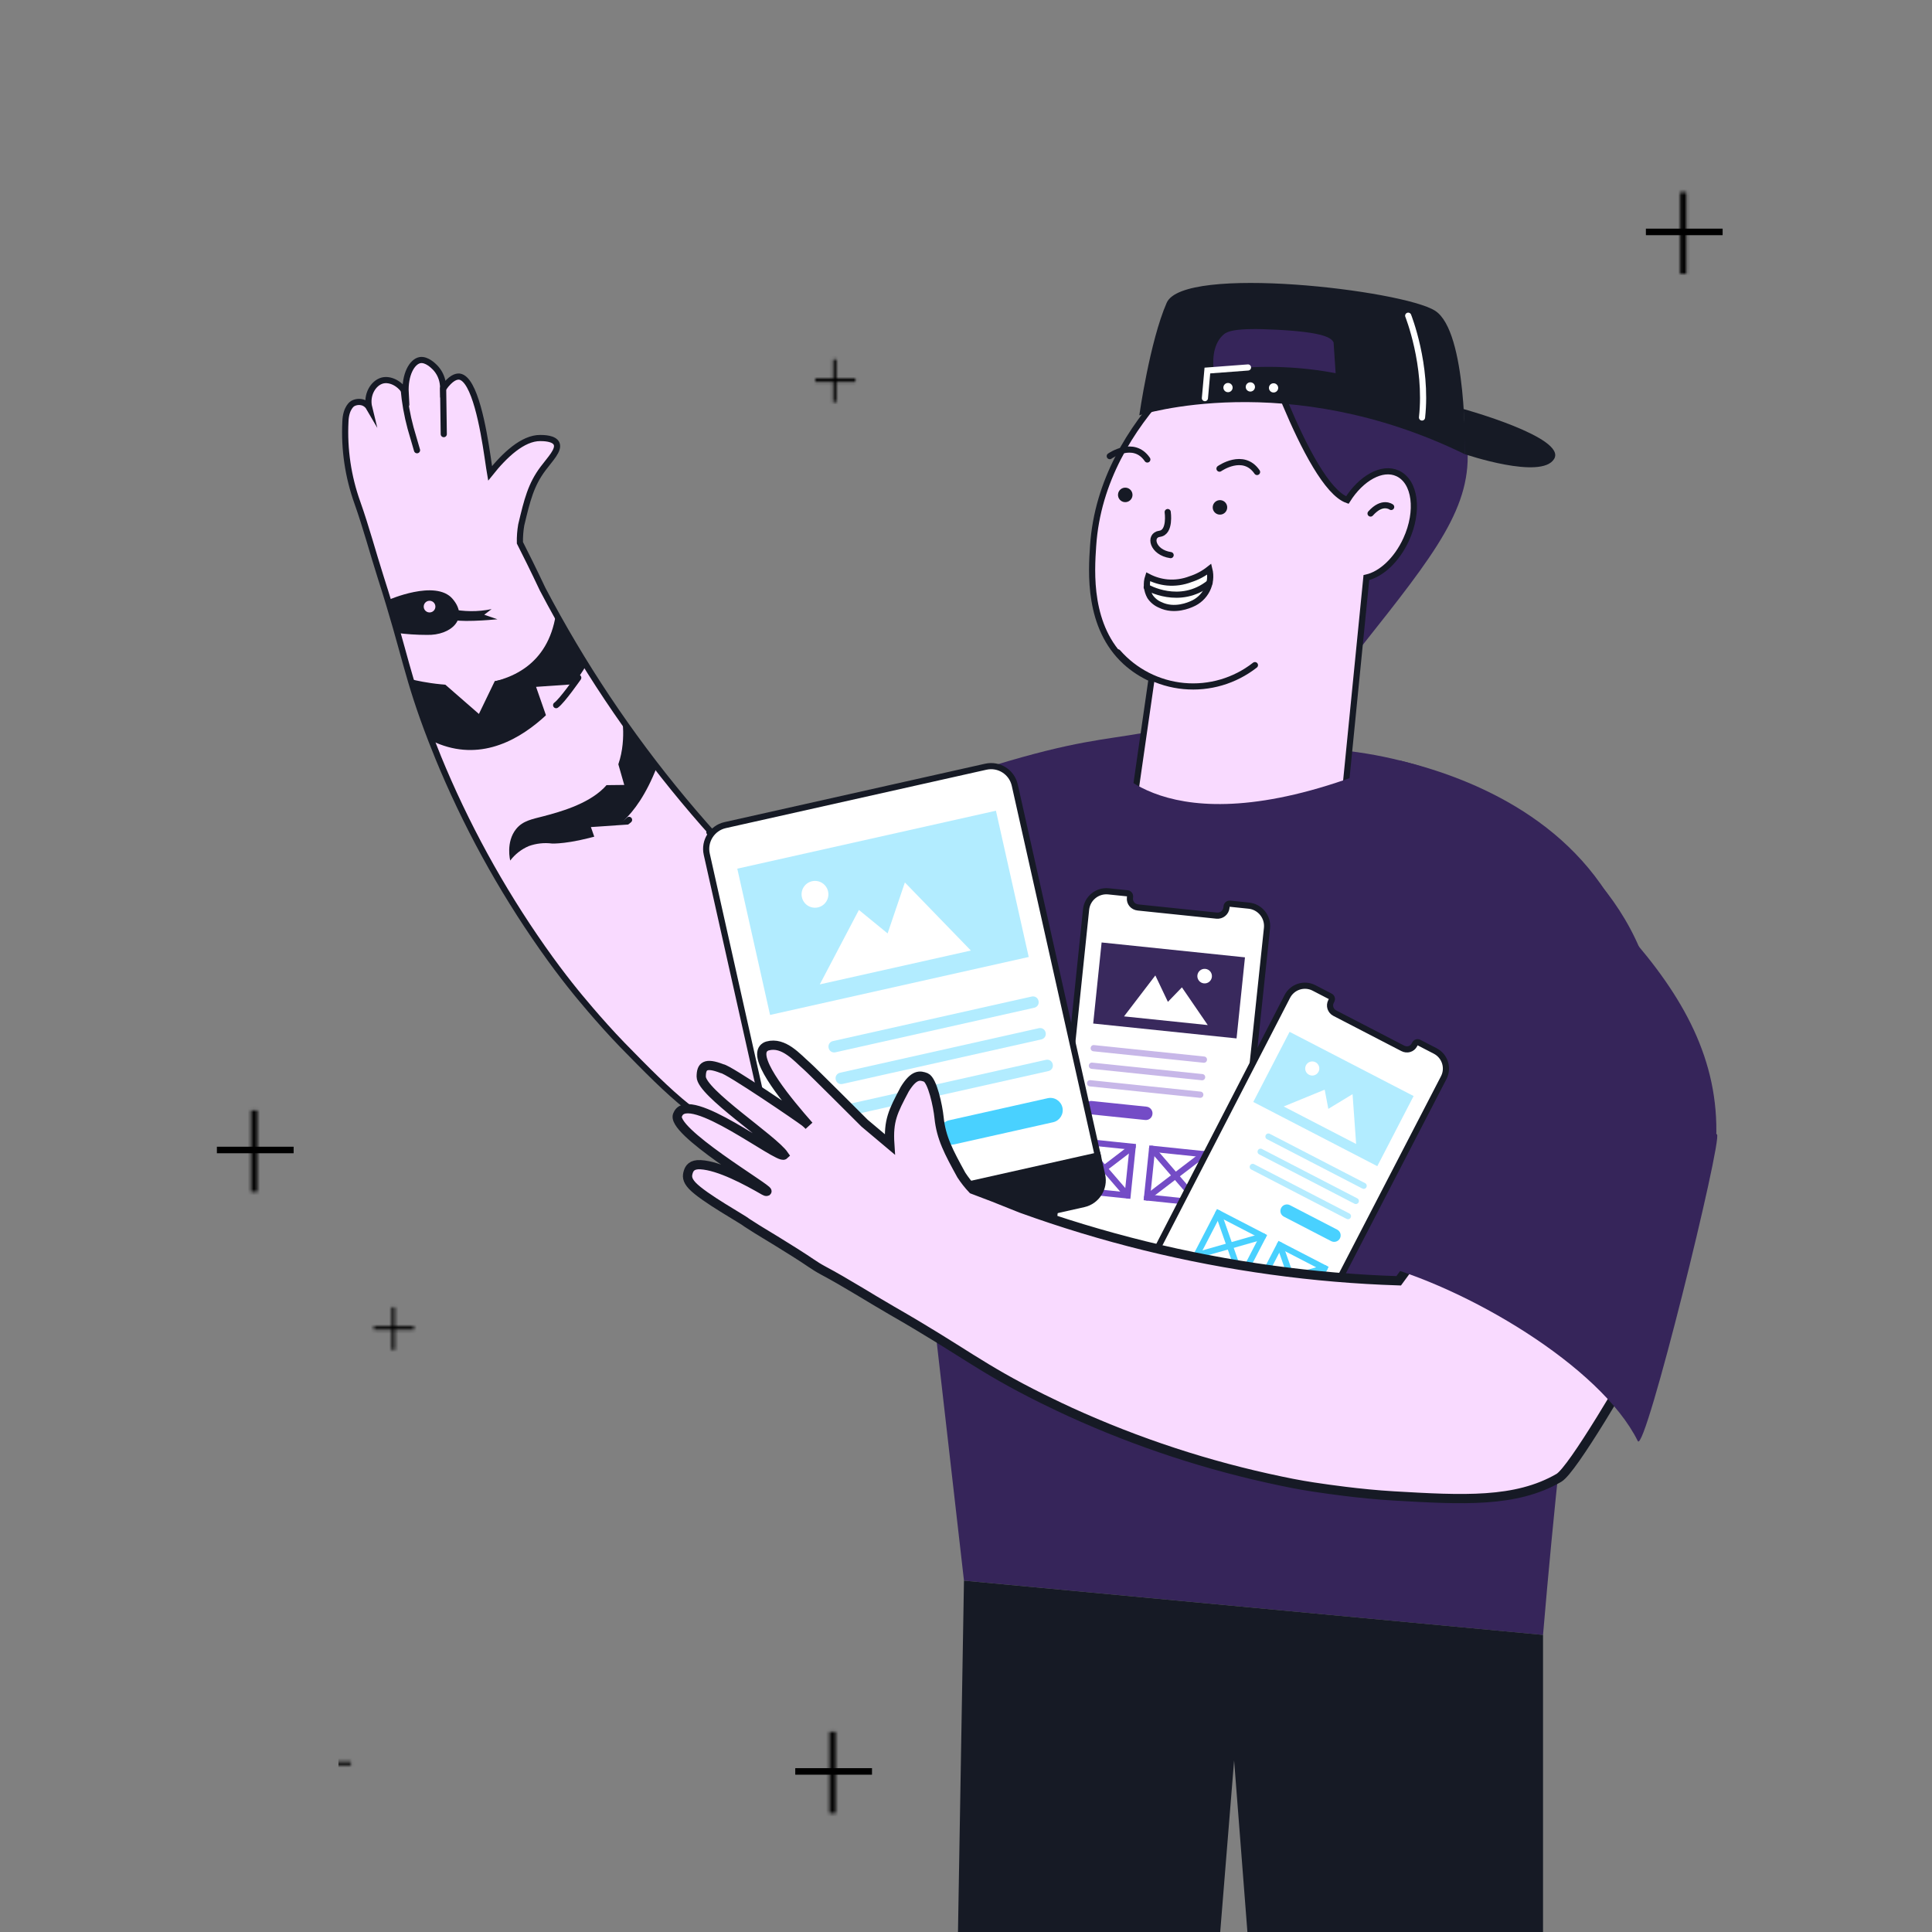 <?xml version="1.0" encoding="UTF-8"?> <svg xmlns="http://www.w3.org/2000/svg" width="628" height="628" viewBox="0 0 628 628" fill="none"><rect x="0" y="0" width="628" height="628" fill="#808080" stroke="none"/><g clip-path="url(#clip0_2103_30568)"><g clip-path="url(#clip1_2103_30568)"><g clip-path="url(#clip2_2103_30568)"><path d="M557.855 370.142C539.151 381.283 521.77 387.428 500.199 390.367C478.628 393.306 456.685 391.868 435.683 386.137L432.815 246.087L432.765 243.585C440.393 244.169 447.957 245.405 455.374 247.279C478.732 252.939 513.778 267.175 528.679 302.463L529.085 303.449C547.132 323.827 558.794 344.518 557.855 370.142Z" fill="#36255A"></path><path d="M533.028 308.4L516.753 394.208C514.073 414.93 513.153 421.601 511.945 431.356C509.033 454.829 505.162 488.899 501.565 531.437L313.343 513.785C305.152 442.195 296.97 370.615 288.795 299.044C295.711 295.323 302.678 291.46 309.697 287.454C334.271 273.536 357.589 259.364 379.65 244.937C379.65 244.937 402.872 254.462 424.66 245.918C426.687 245.942 429.454 245.994 432.777 246.082C434.632 246.143 436.668 246.22 438.832 246.322C444.687 246.61 450.142 246.875 455.337 247.273C478.695 252.934 518.127 273.112 533.028 308.4Z" fill="#36255A"></path><path d="M313.34 513.788L310.315 691.214L391.51 691.214L401.151 572.226L409.98 686.162L501.563 686.162L501.563 531.427L313.34 513.788Z" fill="#161A25"></path><path d="M112.277 137.086C111.83 146.017 113.149 154.949 116.16 163.369C119.003 171.378 121.183 179.595 123.763 187.69C131.94 213.179 132.158 219.862 140.27 240.782C141.967 245.157 143.36 248.461 143.992 249.949C153.292 271.798 165.013 292.535 178.934 311.773C181.918 315.874 184.595 319.341 187.187 322.534C187.187 322.534 194.697 331.821 202.312 339.661C217.761 355.469 229.596 367.581 245.182 370.961C250.182 372.05 282.911 361.763 297.646 356.996C302.021 355.577 304.798 354.647 304.798 354.647L308.485 342.159L286.476 282.569L271.422 285.609L249.806 289.957C240.062 280.472 230.824 270.48 222.132 260.023C204.511 238.858 189.175 215.892 176.377 191.507C173.316 185.008 170.687 179.773 168.995 176.43C168.956 174.491 169.1 172.554 169.426 170.642C171.365 162.501 172.569 157.572 176.537 152.281C178.745 149.298 181.857 146.238 180.901 144.174C180.062 142.413 176.654 142.388 175.611 142.38C169.946 142.348 164.049 147.903 159.293 153.876C159.196 153.333 159.103 152.742 159.017 152.067C158.874 151.083 158.697 149.805 158.472 148.377C157.132 139.312 154.301 123.148 149.354 122.416C148.306 122.322 146.595 122.728 144.061 126.24C144.053 125.659 144.004 125.078 143.912 124.504C143.617 122.591 142.736 120.816 141.391 119.424C140.845 118.878 138.728 116.759 136.603 117.043C133.932 117.46 131.534 121.762 131.859 127.774C130.059 124.555 126.746 123.046 124.261 123.698C121.287 124.513 118.987 128.399 120.003 132.519C119.583 131.793 118.933 131.227 118.156 130.91C117.577 130.694 116.958 130.61 116.343 130.662C115.727 130.714 115.131 130.902 114.597 131.212C114.597 131.212 112.408 132.485 112.277 137.086Z" fill="#F9DAFF" stroke="#161A25" stroke-width="2" stroke-miterlimit="10" stroke-linecap="round"></path><path d="M261.921 303.273L230.578 270.512" stroke="#161A25" stroke-width="2" stroke-miterlimit="10" stroke-linecap="round"></path><path d="M144.043 126.264L144.248 141.114" stroke="#161A25" stroke-width="2" stroke-miterlimit="10" stroke-linecap="round"></path><path d="M131.211 126.441C131.582 130.738 132.336 134.993 133.464 139.156C134.017 141.123 135.554 146.345 135.554 146.345" fill="white"></path><path d="M131.211 126.441C131.582 130.738 132.336 134.993 133.464 139.156C134.017 141.123 135.554 146.345 135.554 146.345" stroke="#161A25" stroke-width="2" stroke-miterlimit="10" stroke-linecap="round"></path><path d="M133.439 220.742C133.439 220.742 175.445 232.328 180.659 199.84L190.57 216.235C190.57 216.235 168.843 254.642 140.271 240.771" fill="#161A25"></path><path d="M126.179 195.044C126.179 195.044 141.571 188.224 147.092 194.639C152.613 201.054 146.596 206.598 138.763 206.373C135.402 206.377 132.044 206.151 128.713 205.696L126.179 195.044Z" fill="#161A25"></path><path d="M202.34 234.082C202.667 237.084 203.643 248.872 196.203 256.219C190.799 261.563 181.5 264.036 176.739 265.298C173.097 266.26 169.985 266.723 167.774 269.463C164.321 273.755 165.853 279.718 165.853 279.718C167.419 277.656 169.496 276.038 171.879 275.024C174.298 274.15 176.89 273.865 179.441 274.193C179.441 274.193 184.769 274.474 195.105 271.402C197.597 270.677 206.497 267.369 213.536 249.268L202.34 234.082Z" fill="#161A25"></path><path d="M146.314 197.885C150.747 198.877 155.341 198.914 159.789 197.994L157.405 199.82L161.704 201.296C159.941 201.466 148.243 202.523 146.027 201.112C145.8 200.934 145.19 200.552 146.314 197.885Z" fill="#161A25"></path><path d="M139.46 199.07C140.504 199.163 141.426 198.392 141.519 197.348C141.612 196.304 140.841 195.382 139.797 195.289C138.753 195.196 137.831 195.967 137.738 197.011C137.645 198.055 138.416 198.977 139.46 199.07Z" fill="#F9DAFF"></path><path d="M190.038 222.171L174.248 223.264L179.003 236.905L190.038 222.171Z" fill="#F9DAFF"></path><path d="M148.129 222.609C148.129 222.609 158.521 223.536 164.323 221.626" stroke="#161A25" stroke-width="2" stroke-miterlimit="10" stroke-linecap="round"></path><path d="M187.963 220.3C187.963 220.3 182.728 227.832 180.772 229.211" stroke="#161A25" stroke-width="2" stroke-miterlimit="10" stroke-linecap="round"></path><path d="M204.478 266.5C204.478 266.5 197.413 272.364 195.169 273.171" stroke="#161A25" stroke-width="2" stroke-miterlimit="10" stroke-linecap="round"></path><path d="M187.083 255.323L202.914 255.145L198.934 241.245L187.083 255.323Z" fill="#F9DAFF"></path><path d="M207.863 267.758L192.073 268.839L196.828 282.48L207.863 267.758Z" fill="#F9DAFF"></path><path d="M143.743 221.674L155.669 232.071L161.951 219.062L143.743 221.674Z" fill="#F9DAFF"></path><path d="M371.801 238.203C358.344 240.581 349.633 240.726 323.264 248.74C296.896 256.754 256.673 278.683 239.242 292.984C256.869 313.968 290.643 341.528 287.082 370.091L361.252 361.494C364.769 320.397 368.285 279.3 371.801 238.203Z" fill="#36255A"></path><path d="M426.964 215.665C427.884 216.862 429.186 217.708 430.653 218.062C435.203 218.989 439.882 213.499 442.564 210.121C466.663 179.741 478.71 164.577 476.906 144.534C476.482 139.8 474.418 116.989 458.262 108.77C439.796 99.317 402.687 110.997 401.86 132.236C401.252 147.665 426.964 215.665 426.964 215.665Z" fill="#36255A"></path><path d="M355.321 177.416C354.754 185.809 353.529 203.786 365.868 215.126C368.376 217.403 371.232 219.265 374.328 220.642L367.038 271.322C375.209 281.107 386.832 287.374 399.497 288.823C412.163 290.272 424.9 286.792 435.07 279.105L444.139 187.741C448.929 186.698 454.029 182.039 457.085 175.337C461.304 166.111 460.065 156.502 454.276 153.865C449.277 151.559 442.428 155.411 437.954 162.546C424.846 157.942 407.542 103.483 407.542 103.483C398.963 108.794 358.117 135.248 355.321 177.416Z" fill="#F9DAFF" stroke="#161A25" stroke-width="2" stroke-miterlimit="10" stroke-linecap="round"></path><path d="M452.2 164.788C452.2 164.788 449.351 162.595 445.504 166.923L452.2 164.788Z" fill="white"></path><path d="M452.2 164.788C452.2 164.788 449.351 162.595 445.504 166.923" stroke="#161A25" stroke-width="2" stroke-miterlimit="10" stroke-linecap="round"></path><path d="M407.917 216.204C401.364 221.34 393.092 223.77 384.802 222.995C376.512 222.22 368.835 218.298 363.348 212.035" stroke="#161A25" stroke-width="2" stroke-miterlimit="10" stroke-linecap="round"></path><path d="M379.564 166.445C379.564 166.445 380.537 173.037 376.943 173.511C373.349 173.984 374.555 179.569 380.515 180.439" stroke="#161A25" stroke-width="2" stroke-miterlimit="10" stroke-linecap="round"></path><path d="M373.197 187.474C375.137 188.49 377.254 189.12 379.433 189.331C381.985 189.553 384.554 189.19 386.944 188.27C389.175 187.56 391.258 186.449 393.092 184.993C393.659 187.261 393.39 189.656 392.334 191.742C391.278 193.827 389.506 195.462 387.343 196.347C386.695 196.615 381.807 198.898 377.118 196.619C375.776 196.058 374.629 195.114 373.821 193.905C373.275 192.936 372.938 191.863 372.831 190.756C372.723 189.648 372.848 188.531 373.197 187.474Z" fill="white" stroke="#161A25" stroke-width="2" stroke-miterlimit="10" stroke-linecap="round"></path><path d="M360.731 148.267C360.731 148.267 368.452 142.801 372.942 149.356" stroke="#161A25" stroke-width="2" stroke-miterlimit="10" stroke-linecap="round"></path><path d="M396.399 152.333C396.399 152.333 404.12 146.867 408.61 153.422" stroke="#161A25" stroke-width="2" stroke-miterlimit="10" stroke-linecap="round"></path><path d="M396.341 167.275C397.638 167.391 398.784 166.433 398.899 165.135C399.015 163.838 398.057 162.692 396.76 162.577C395.462 162.461 394.316 163.419 394.201 164.717C394.085 166.014 395.043 167.16 396.341 167.275Z" fill="#161A25"></path><path d="M365.555 163.218C366.853 163.333 367.999 162.375 368.114 161.078C368.23 159.78 367.272 158.635 365.974 158.519C364.677 158.403 363.531 159.361 363.416 160.659C363.3 161.956 364.258 163.102 365.555 163.218Z" fill="#161A25"></path><path d="M415.471 126.213C437.824 130.6 446.991 145.404 451.675 142.048C457.708 137.72 452.041 106.274 432.196 97.843C406.497 86.912 374.975 122.472 377.707 128.024C379.454 131.485 393.707 121.943 415.471 126.213Z" fill="#36255A"></path><path d="M466.473 101.005C455.973 94.292 384.703 85.908 379.228 98.431C373.752 110.955 370.334 134.994 370.334 134.994C370.334 134.994 418.396 119.398 476.171 147.656C476.174 147.631 476.975 107.705 466.473 101.005ZM417.255 119.361L415.167 119.279C408.27 119.117 401.371 119.569 394.554 120.629C394.243 118.129 393.898 112.516 397.381 109.054C398.666 107.776 400.855 106.436 415.01 107.177C430.862 108.005 432.733 109.928 433.484 111.283L434.152 121.31C428.573 120.255 422.926 119.603 417.255 119.361Z" fill="#161A25"></path><path d="M475.762 132.97C475.762 132.97 509.3 142.218 505.181 149.163C501.062 156.108 476.159 147.63 476.159 147.63L475.762 132.97Z" fill="#161A25"></path><path d="M457.738 102.621C457.738 102.621 464.12 118.608 462.231 135.706" stroke="white" stroke-width="2" stroke-miterlimit="10" stroke-linecap="round"></path><path d="M391.66 129.414L392.46 120.443L405.664 119.447" stroke="white" stroke-width="2" stroke-miterlimit="10" stroke-linecap="round"></path><path d="M399.031 127.483C399.858 127.557 400.588 126.946 400.662 126.119C400.736 125.292 400.125 124.562 399.298 124.488C398.471 124.414 397.741 125.025 397.667 125.852C397.594 126.679 398.204 127.409 399.031 127.483Z" fill="white"></path><path d="M406.297 127.271C407.124 127.345 407.854 126.734 407.928 125.907C408.001 125.08 407.391 124.35 406.564 124.276C405.737 124.202 405.007 124.813 404.933 125.64C404.859 126.467 405.47 127.197 406.297 127.271Z" fill="white"></path><path d="M413.84 127.58C414.667 127.654 415.397 127.044 415.471 126.217C415.544 125.39 414.934 124.659 414.107 124.586C413.28 124.512 412.55 125.123 412.476 125.95C412.402 126.777 413.013 127.507 413.84 127.58Z" fill="white"></path><path d="M372.745 190.859C372.745 190.859 383.511 197.218 393.169 189.44" stroke="#161A25" stroke-width="2" stroke-miterlimit="10" stroke-linecap="round"></path><path d="M360.369 247.225C360.369 247.225 377.568 276.147 443.282 251.26C447.299 269.158 451.315 287.055 455.332 304.952L410.417 310.056L349.007 295.864L360.369 247.225Z" fill="#36255A"></path><path d="M400.912 405.271C400.529 408.956 397.227 411.559 393.627 411.185L348.201 406.47C344.515 406.088 341.912 402.785 342.286 399.185L353.033 295.648C353.416 291.963 356.718 289.36 360.318 289.734L366.403 290.365C367.003 290.428 367.387 290.901 367.325 291.501L367.289 291.843C367.12 293.472 368.281 294.805 369.91 294.974L395.451 297.625C397.08 297.794 398.499 296.642 398.668 295.014L398.704 294.671C398.766 294.071 399.239 293.687 399.839 293.749L405.924 294.381C409.61 294.763 412.212 298.066 411.839 301.666L400.912 405.271Z" fill="white" stroke="#161A25" stroke-width="2" stroke-miterlimit="10" stroke-linecap="round"></path><path opacity="0.4" d="M390.036 356.848L354.238 353.133C353.66 353.073 353.272 352.595 353.332 352.017C353.392 351.44 353.87 351.052 354.447 351.112L390.246 354.828C390.823 354.887 391.212 355.365 391.152 355.943C391.092 356.52 390.614 356.908 390.036 356.848Z" fill="#744CC6"></path><path opacity="0.4" d="M391.22 345.444L355.421 341.728C354.844 341.668 354.456 341.19 354.516 340.613C354.576 340.036 355.054 339.647 355.631 339.707L391.43 343.423C392.007 343.483 392.395 343.961 392.335 344.539C392.275 345.116 391.797 345.504 391.22 345.444Z" fill="#744CC6"></path><path opacity="0.4" d="M390.63 351.146L354.831 347.43C354.254 347.371 353.866 346.893 353.926 346.315C353.986 345.738 354.464 345.35 355.041 345.41L390.84 349.125C391.417 349.185 391.805 349.663 391.745 350.241C391.685 350.818 391.207 351.206 390.63 351.146Z" fill="#744CC6"></path><path d="M372.225 364.055L354.47 362.212C353.315 362.093 352.402 361.049 352.53 359.822C352.65 358.668 353.693 357.755 354.92 357.882L372.675 359.725C373.829 359.845 374.742 360.888 374.615 362.115C374.488 363.342 373.452 364.183 372.225 364.055Z" fill="#744CC6"></path><path d="M372.842 389.245L389.642 390.989L391.285 375.161L374.485 373.417L372.842 389.245Z" fill="white" stroke="#744CC6" stroke-width="2" stroke-miterlimit="10" stroke-linecap="round"></path><path d="M389.643 390.989L374.486 373.417" stroke="#744CC6" stroke-width="2" stroke-miterlimit="10" stroke-linecap="round"></path><path d="M391.286 375.161L372.843 389.245" stroke="#744CC6" stroke-width="2" stroke-miterlimit="10" stroke-linecap="round"></path><path d="M349.731 386.847L366.531 388.591L368.174 372.763L351.374 371.019L349.731 386.847Z" fill="white" stroke="#744CC6" stroke-width="2" stroke-miterlimit="10" stroke-linecap="round"></path><path d="M366.532 388.591L351.375 371.019" stroke="#744CC6" stroke-width="2" stroke-miterlimit="10" stroke-linecap="round"></path><path d="M368.175 372.763L349.732 386.847" stroke="#744CC6" stroke-width="2" stroke-miterlimit="10" stroke-linecap="round"></path><path d="M404.68 311.187L358.082 306.351L355.346 332.701L401.945 337.538L404.68 311.187Z" fill="#39295D"></path><path d="M391.325 319.649C392.627 319.784 393.792 318.838 393.927 317.536C394.062 316.233 393.116 315.068 391.814 314.933C390.512 314.798 389.347 315.744 389.212 317.046C389.077 318.348 390.023 319.513 391.325 319.649Z" fill="white"></path><path d="M365.366 330.376L375.544 317.064L379.629 325.654L384.183 320.94L392.583 333.201L365.366 330.376Z" fill="white"></path><path d="M356.825 375.6L256.702 398.033L258.127 404.391C259.076 408.63 263.331 411.327 267.57 410.378L352.264 391.401C356.503 390.452 359.2 386.197 358.25 381.958L356.825 375.6Z" fill="#161A25" stroke="#161A25" stroke-width="2" stroke-miterlimit="10"></path><path d="M320.409 249.229L235.716 268.205C231.477 269.155 228.78 273.41 229.729 277.648L256.703 398.034L356.826 375.601L329.853 255.215C328.903 250.976 324.733 248.26 320.409 249.229Z" fill="white" stroke="#161A25" stroke-width="2" stroke-miterlimit="10"></path><path d="M305.925 394.395C305.62 393.037 306.474 391.69 307.832 391.386C309.19 391.081 310.537 391.936 310.842 393.293C311.146 394.651 310.292 395.999 308.934 396.303C307.576 396.607 306.229 395.753 305.925 394.395Z" fill="white"></path><path d="M276.188 362.624L340.777 348.152C341.819 347.919 342.425 346.963 342.192 345.921C341.958 344.879 341.002 344.273 339.96 344.506L275.371 358.978C274.329 359.211 273.723 360.168 273.956 361.209C274.189 362.251 275.146 362.857 276.188 362.624Z" fill="#B2ECFF"></path><path d="M271.574 342.049L336.164 327.577C337.206 327.344 337.812 326.387 337.578 325.346C337.345 324.304 336.389 323.698 335.347 323.931L270.757 338.403C269.716 338.636 269.109 339.592 269.343 340.634C269.576 341.676 270.533 342.282 271.574 342.049Z" fill="#B2ECFF"></path><path d="M273.883 352.337L338.472 337.865C339.514 337.632 340.12 336.675 339.887 335.634C339.654 334.592 338.697 333.986 337.655 334.219L273.066 348.691C272.024 348.924 271.418 349.881 271.651 350.922C271.885 351.964 272.841 352.57 273.883 352.337Z" fill="#B2ECFF"></path><path d="M310.28 371.962L342.315 364.784C344.398 364.317 345.842 362.216 345.346 360.002C344.879 357.919 342.778 356.475 340.564 356.971L308.53 364.149C306.446 364.615 305.002 366.717 305.499 368.93C305.995 371.144 308.067 372.458 310.28 371.962Z" fill="#49D1FF"></path><path d="M239.658 282.363L323.732 263.525L334.385 311.068L250.31 329.905L239.658 282.363Z" fill="#B2ECFF"></path><path d="M265.865 294.952C263.516 295.478 261.185 294 260.658 291.651C260.132 289.302 261.61 286.971 263.959 286.444C266.308 285.918 268.64 287.396 269.166 289.745C269.692 292.094 268.215 294.425 265.865 294.952Z" fill="white"></path><path d="M315.584 308.973L294.136 286.843L288.519 303.409L279.188 295.777L266.478 319.976L315.584 308.973Z" fill="white"></path><path d="M372.192 413.606C370.542 416.794 371.832 420.659 374.946 422.271L414.245 442.617C417.433 444.267 421.298 442.977 422.91 439.863L469.283 350.291C470.934 347.103 469.644 343.238 466.529 341.626L461.265 338.901C460.746 338.632 460.183 338.811 459.914 339.33L459.761 339.626C459.032 341.035 457.382 341.497 455.973 340.768L433.877 329.328C432.468 328.599 431.931 326.911 432.661 325.502L432.814 325.205C433.083 324.686 432.904 324.124 432.385 323.855L427.121 321.129C423.932 319.479 420.068 320.769 418.455 323.883L372.192 413.606Z" fill="white" stroke="#161A25" stroke-width="2" stroke-miterlimit="10" stroke-linecap="round"></path><path opacity="0.4" d="M406.747 380.166L437.717 396.2C438.216 396.459 438.785 396.278 439.044 395.778C439.302 395.279 439.121 394.71 438.622 394.452L407.652 378.418C407.152 378.159 406.584 378.34 406.325 378.84C406.067 379.339 406.247 379.908 406.747 380.166Z" fill="#49D1FF"></path><path opacity="0.4" d="M411.852 370.299L442.822 386.333C443.322 386.591 443.89 386.411 444.149 385.911C444.408 385.412 444.227 384.843 443.727 384.585L412.757 368.551C412.258 368.292 411.689 368.473 411.431 368.972C411.172 369.472 411.353 370.041 411.852 370.299Z" fill="#49D1FF"></path><path opacity="0.4" d="M409.302 375.234L440.272 391.267C440.771 391.526 441.34 391.345 441.598 390.846C441.857 390.346 441.676 389.778 441.177 389.519L410.207 373.485C409.707 373.227 409.139 373.407 408.88 373.907C408.621 374.406 408.802 374.975 409.302 375.234Z" fill="#49D1FF"></path><path d="M417.347 395.483L432.707 403.435C433.706 403.952 435 403.593 435.55 402.531C436.067 401.532 435.708 400.238 434.646 399.688L419.286 391.736C418.287 391.219 416.993 391.578 416.443 392.64C415.894 393.701 416.285 394.933 417.347 395.483Z" fill="#49D1FF"></path><path d="M403.452 415.56L388.918 408.035L396.007 394.342L410.541 401.867L403.452 415.56Z" fill="white" stroke="#49D1FF" stroke-width="2" stroke-miterlimit="10" stroke-linecap="round"></path><path d="M388.918 408.035L410.541 401.867" stroke="#49D1FF" stroke-width="2" stroke-miterlimit="10" stroke-linecap="round"></path><path d="M396.007 394.342L403.452 415.56" stroke="#49D1FF" stroke-width="2" stroke-miterlimit="10" stroke-linecap="round"></path><path d="M423.444 425.91L408.91 418.386L415.999 404.693L430.533 412.217L423.444 425.91Z" fill="white" stroke="#49D1FF" stroke-width="2" stroke-miterlimit="10" stroke-linecap="round"></path><path d="M408.91 418.386L430.533 412.217" stroke="#49D1FF" stroke-width="2" stroke-miterlimit="10" stroke-linecap="round"></path><path d="M415.999 404.693L423.444 425.91" stroke="#49D1FF" stroke-width="2" stroke-miterlimit="10" stroke-linecap="round"></path><path d="M419.183 335.399L459.496 356.27L447.694 379.066L407.381 358.195L419.183 335.399Z" fill="#B2ECFF"></path><path d="M425.497 349.356C424.37 348.773 423.93 347.387 424.513 346.261C425.096 345.134 426.482 344.694 427.609 345.277C428.735 345.86 429.176 347.246 428.592 348.373C428.009 349.499 426.623 349.94 425.497 349.356Z" fill="white"></path><path d="M440.813 371.853L439.651 355.657L431.774 360.441L430.592 354.2L417.267 359.662L440.813 371.853Z" fill="white"></path><path d="M242.93 397.551C248.062 400.899 248.396 400.856 258.355 407.12C263.199 410.156 264.623 411.401 267.55 412.965C275.182 417.033 282.445 421.716 289.94 426.032C313.564 439.577 318.29 444.448 338.728 454.607C342.997 456.716 346.31 458.248 347.807 458.937C369.77 468.968 392.785 476.512 416.423 481.431C421.499 482.521 425.862 483.237 429.971 483.802C429.971 483.802 441.985 485.626 453.041 486.253C475.474 487.548 492.67 488.521 506.706 480.387C511.194 477.781 528.73 447.61 536.534 433.936L540.301 427.274L534.496 415.322L477.119 385.643L467.898 398.245L454.644 416.326C440.819 415.886 427.027 414.718 413.325 412.827C385.585 409.024 358.323 402.307 331.992 392.786C325.225 390.035 319.676 387.88 316.142 386.583C314.784 385.149 313.56 383.595 312.483 381.94C308.392 374.478 305.922 369.934 305.242 363.277C304.87 359.524 303.071 351.145 300.956 350.233C299.059 349.503 297.115 349.136 294.097 354.023C290.225 361.339 288.721 364.237 289.231 371.984L281.024 365.083C281.024 365.083 263.635 347.682 262.209 346.47C259.22 343.91 254.796 338.509 249.488 339.992C248.967 340.138 248.502 340.436 248.152 340.848C245.007 344.812 256.21 358.248 262.955 365.92C262.547 365.485 262.108 365.081 261.641 364.709C260.106 363.479 236.672 347.496 234.709 347.37C229.227 345.236 227.939 346.551 227.933 349.966C227.924 355.171 251.33 370.325 254.834 375.435C253.128 377.024 223.794 353.821 220.325 362.247C217.242 367.342 250.123 386.602 249.291 387.249C249.059 387.345 248.649 387.164 248.517 387.075C242.711 383.719 233.811 378.922 227.714 378.589C224.857 378.433 224.073 379.778 223.709 380.981C223.346 382.184 223.202 383.458 225.008 385.397C228.735 389.358 241.625 396.401 242.93 397.551Z" fill="#F9DAFF" stroke="#161A25" stroke-width="3" stroke-miterlimit="10" stroke-linecap="round"></path><path d="M446.584 410.626L482.326 320.981C507.993 336.603 556.526 367.684 558.094 368.727C560.053 370.032 534.699 473.131 532.365 468.414C520.292 444.002 476.252 418.086 446.584 410.626Z" fill="#36255A"></path><mask id="path-83-inside-1_2103_30568" fill="white"><path d="M548.142 62.5H546.142V88.998H548.142V62.5Z"></path></mask><path d="M546.142 62.5V60.5H544.142V62.5H546.142ZM548.142 62.5H550.142V60.5H548.142V62.5ZM548.142 88.998V90.998H550.142V88.998H548.142ZM546.142 88.998H544.142V90.998H546.142V88.998ZM546.142 62.5V64.5H548.142V62.5V60.5H546.142V62.5ZM548.142 62.5H546.142V88.998H548.142H550.142V62.5H548.142ZM548.142 88.998V86.998H546.142V88.998V90.998H548.142V88.998ZM546.142 88.998H548.142V62.5H546.142H544.142V88.998H546.142Z" fill="black" mask="url(#path-83-inside-1_2103_30568)"></path><path d="M558.946 75.447H536V75.323H558.946V75.447Z" stroke="black" stroke-width="2"></path><mask id="path-86-inside-2_2103_30568" fill="white"><path d="M271.874 116.816H270.827V130.683H271.874V116.816Z"></path></mask><path d="M270.827 116.816V114.816H268.827V116.816H270.827ZM271.874 116.816H273.874V114.816H271.874V116.816ZM271.874 130.683V132.683H273.874V130.683H271.874ZM270.827 130.683H268.827V132.683H270.827V130.683ZM270.827 116.816V118.816H271.874V116.816V114.816H270.827V116.816ZM271.874 116.816H269.874V130.683H271.874H273.874V116.816H271.874ZM271.874 130.683V128.683H270.827V130.683V132.683H271.874V130.683ZM270.827 130.683H272.827V116.816H270.827H268.827V130.683H270.827Z" fill="black" mask="url(#path-86-inside-2_2103_30568)"></path><mask id="path-88-inside-3_2103_30568" fill="white"><path d="M278.054 124.115V123.003H265V124.115H278.054Z"></path></mask><path d="M278.054 123.003H280.054V121.003H278.054V123.003ZM278.054 124.115V126.115H280.054V124.115H278.054ZM265 124.115H263V126.115H265V124.115ZM265 123.003V121.003H263V123.003H265ZM278.054 123.003H276.054V124.115H278.054H280.054V123.003H278.054ZM278.054 124.115V122.115H265V124.115V126.115H278.054V124.115ZM265 124.115H267V123.003H265H263V124.115H265ZM265 123.003V125.003H278.054V123.003V121.003H265V123.003Z" fill="black" mask="url(#path-88-inside-3_2103_30568)"></path><mask id="path-90-inside-4_2103_30568" fill="white"><path d="M114.054 573.798V572.687H101V573.798H114.054Z"></path></mask><path d="M114.054 572.687H116.054V570.687H114.054V572.687ZM114.054 573.798V575.798H116.054V573.798H114.054ZM101 573.798H99V575.798H101V573.798ZM101 572.687V570.687H99V572.687H101ZM114.054 572.687H112.054V573.798H114.054H116.054V572.687H114.054ZM114.054 573.798V571.798H101V573.798V575.798H114.054V573.798ZM101 573.798H103V572.687H101H99V573.798H101ZM101 572.687V574.687H114.054V572.687V570.687H101V572.687Z" fill="black" mask="url(#path-90-inside-4_2103_30568)"></path></g></g><mask id="path-92-inside-5_2103_30568" fill="white"><path d="M83.642 360.92H81.642V387.418H83.642V360.92Z"></path></mask><path d="M81.642 360.92V358.92H79.642V360.92H81.642ZM83.642 360.92H85.642V358.92H83.642V360.92ZM83.642 387.418V389.418H85.642V387.418H83.642ZM81.642 387.418H79.642V389.418H81.642V387.418ZM81.642 360.92V362.92H83.642V360.92V358.92H81.642V360.92ZM83.642 360.92H81.642V387.418H83.642H85.642V360.92H83.642ZM83.642 387.418V385.418H81.642V387.418V389.418H83.642V387.418ZM81.642 387.418H83.642V360.92H81.642H79.642V387.418H81.642Z" fill="black" mask="url(#path-92-inside-5_2103_30568)"></path><path d="M94.446 373.867H71.5V373.743H94.446V373.867Z" stroke="black" stroke-width="2"></path><mask id="path-95-inside-6_2103_30568" fill="white"><path d="M271.642 562.92H269.642V589.418H271.642V562.92Z"></path></mask><path d="M269.642 562.92V560.92H267.642V562.92H269.642ZM271.642 562.92H273.642V560.92H271.642V562.92ZM271.642 589.418V591.418H273.642V589.418H271.642ZM269.642 589.418H267.642V591.418H269.642V589.418ZM269.642 562.92V564.92H271.642V562.92V560.92H269.642V562.92ZM271.642 562.92H269.642V589.418H271.642H273.642V562.92H271.642ZM271.642 589.418V587.418H269.642V589.418V591.418H271.642V589.418ZM269.642 589.418H271.642V562.92H269.642H267.642V589.418H269.642Z" fill="black" mask="url(#path-95-inside-6_2103_30568)"></path><path d="M282.446 575.867H259.5V575.743H282.446V575.867Z" stroke="black" stroke-width="2"></path><mask id="path-98-inside-7_2103_30568" fill="white"><path d="M128.374 424.92H127.327V438.786H128.374V424.92Z"></path></mask><path d="M127.327 424.92V422.92H125.327V424.92H127.327ZM128.374 424.92H130.374V422.92H128.374V424.92ZM128.374 438.786V440.786H130.374V438.786H128.374ZM127.327 438.786H125.327V440.786H127.327V438.786ZM127.327 424.92V426.92H128.374V424.92V422.92H127.327V424.92ZM128.374 424.92H126.374V438.786H128.374H130.374V424.92H128.374ZM128.374 438.786V436.786H127.327V438.786V440.786H128.374V438.786ZM127.327 438.786H129.327V424.92H127.327H125.327V438.786H127.327Z" fill="black" mask="url(#path-98-inside-7_2103_30568)"></path><mask id="path-100-inside-8_2103_30568" fill="white"><path d="M134.554 432.218V431.106H121.5V432.218H134.554Z"></path></mask><path d="M134.554 431.106H136.554V429.106H134.554V431.106ZM134.554 432.218V434.218H136.554V432.218H134.554ZM121.5 432.218H119.5V434.218H121.5V432.218ZM121.5 431.106V429.106H119.5V431.106H121.5ZM134.554 431.106H132.554V432.218H134.554H136.554V431.106H134.554ZM134.554 432.218V430.218H121.5V432.218V434.218H134.554V432.218ZM121.5 432.218H123.5V431.106H121.5H119.5V432.218H121.5ZM121.5 431.106V433.106H134.554V431.106V429.106H121.5V431.106Z" fill="black" mask="url(#path-100-inside-8_2103_30568)"></path></g><defs><clipPath id="clip0_2103_30568"><rect width="627" height="628" fill="white" transform="matrix(-1 0 0 1 627.5 0)"></rect></clipPath><clipPath id="clip1_2103_30568"><rect width="469" height="644" fill="white" transform="matrix(-1 0 0 1 579 12.5)"></rect></clipPath><clipPath id="clip2_2103_30568"><rect width="553" height="644" fill="white" transform="matrix(-1 0 0 1 579 12.5)"></rect></clipPath></defs></svg> 